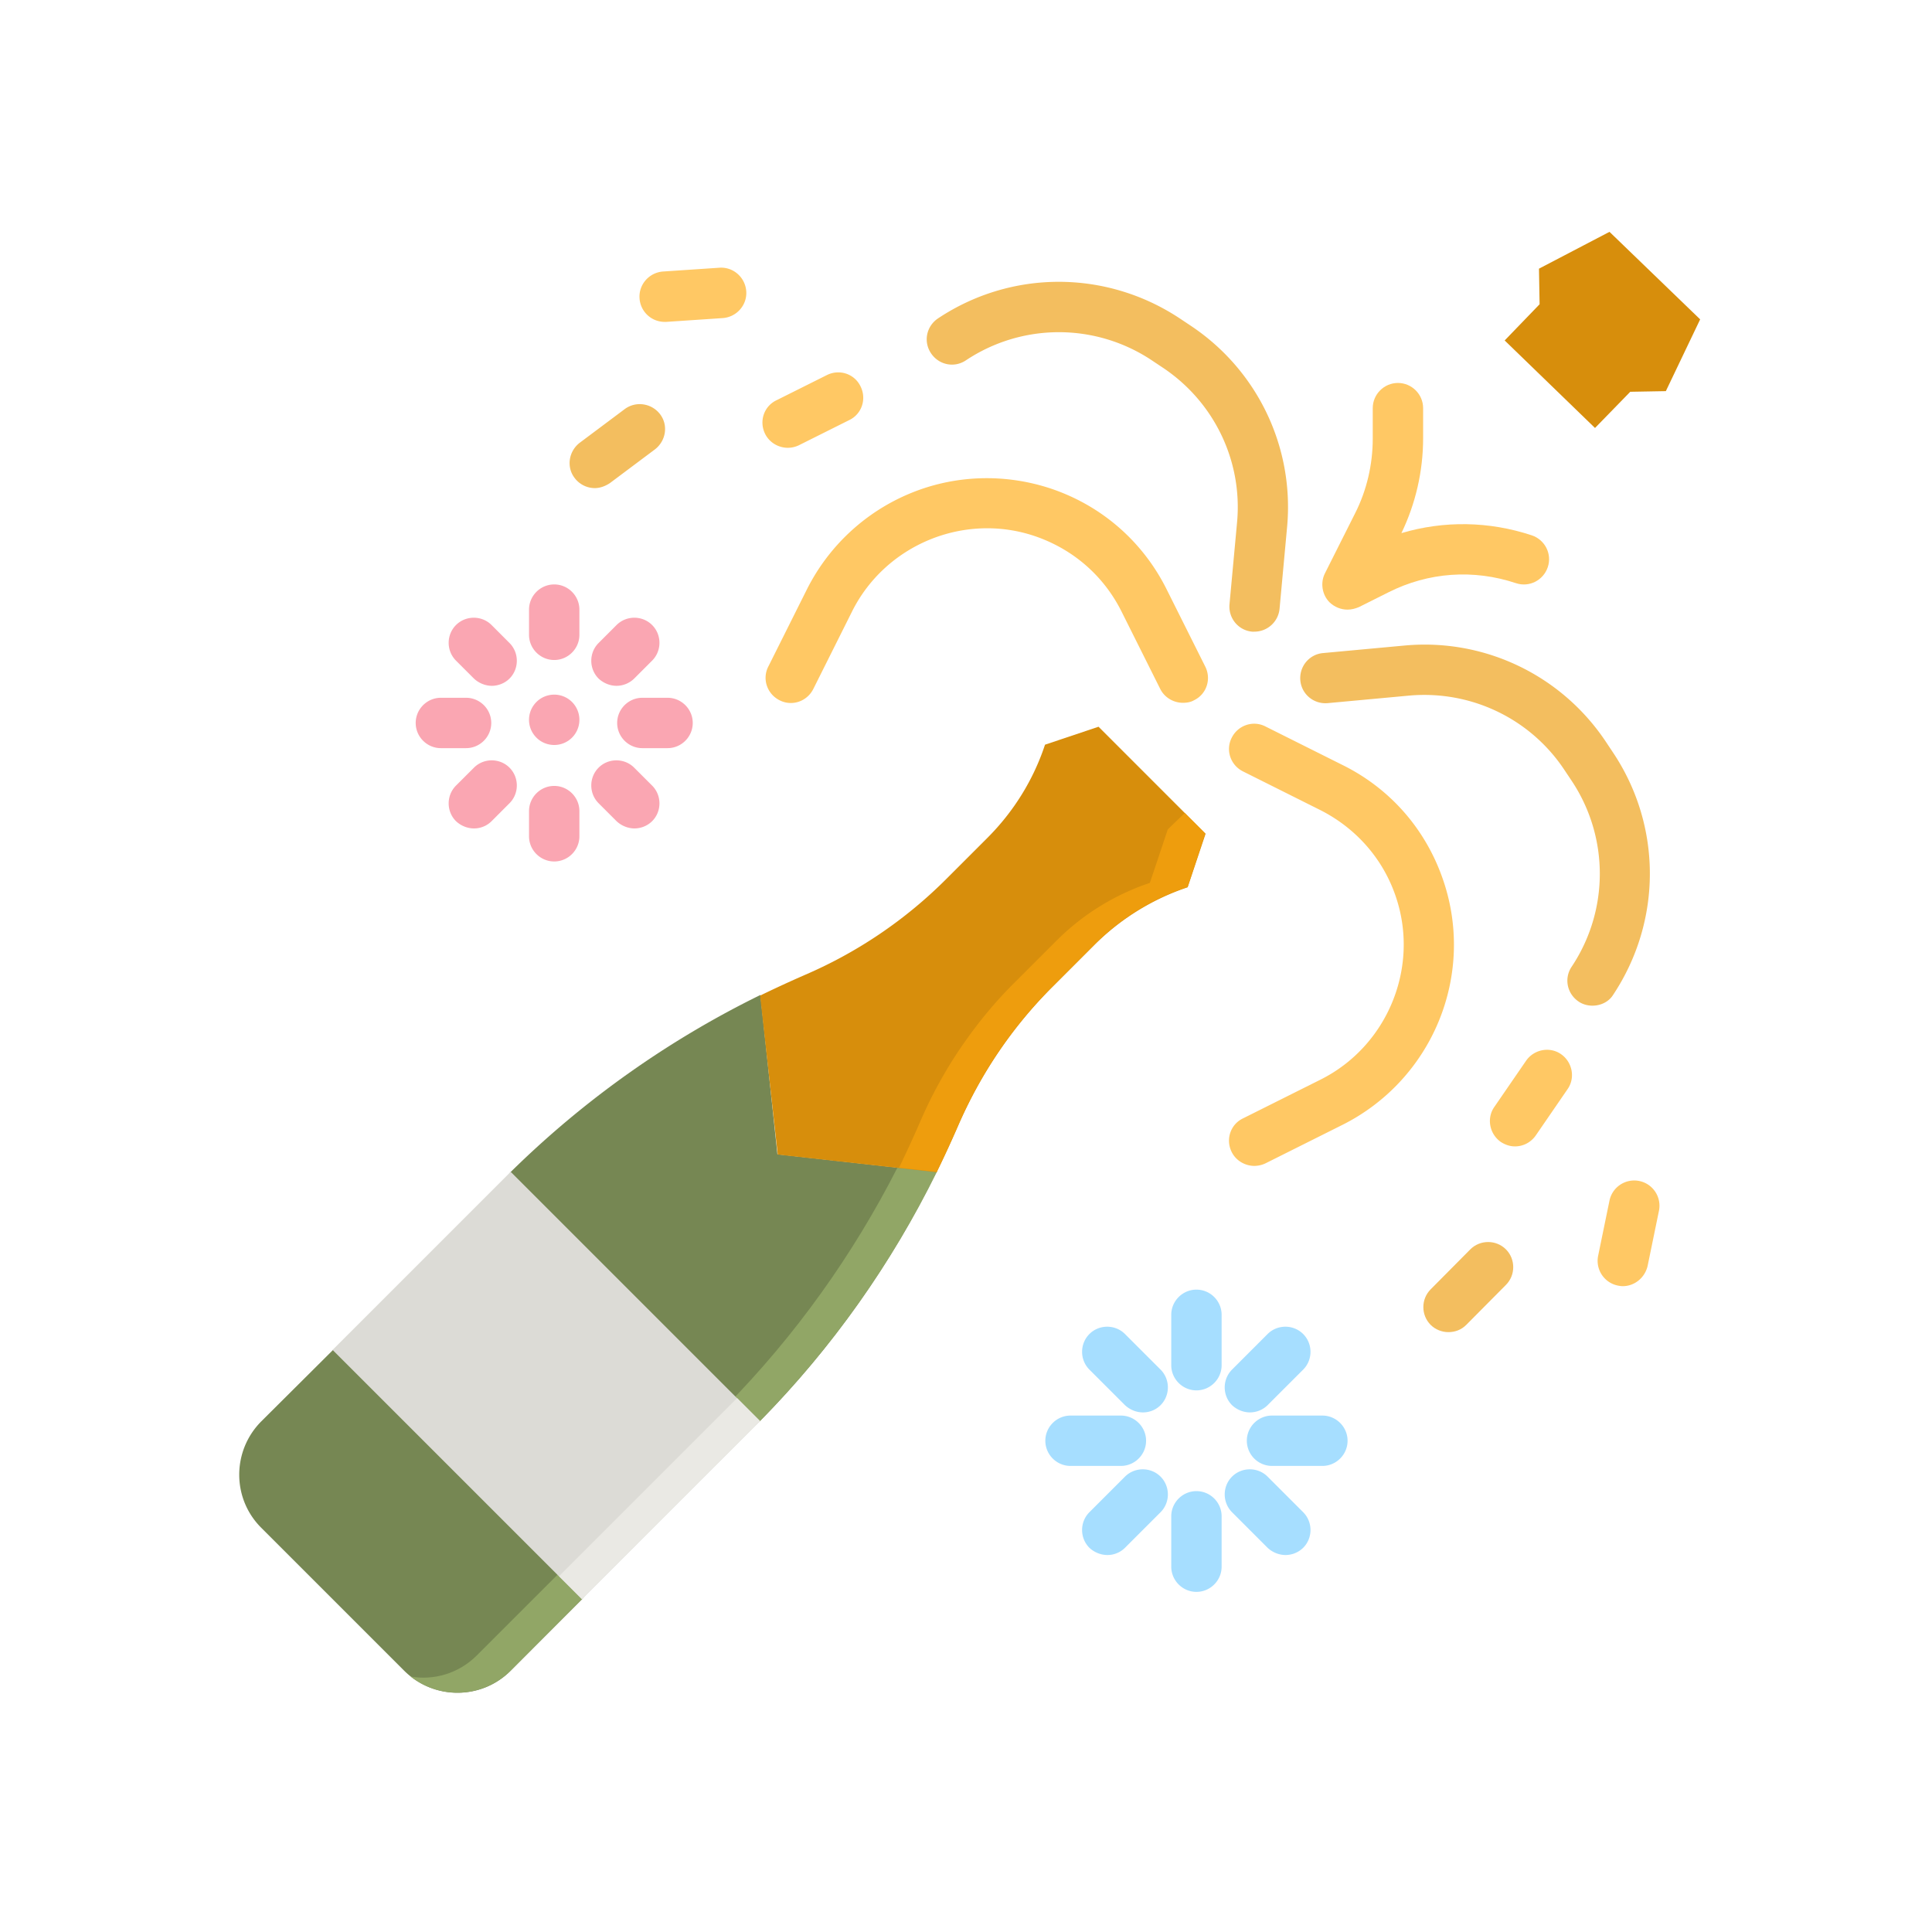 <svg xmlns="http://www.w3.org/2000/svg" width="500" height="500" version="1.2" viewBox="0 0 375 375"><path d="M147.598 193.121a185.544 185.544 0 0 0-48.395 34.281c-.367.368-16.379 19.86-16.746 20.29l-17.781 14.296-13.934 13.871c-5.742 5.746-5.742 15.032 0 20.715l27.684 27.684c5.742 5.742 15.031 5.742 20.715 0l13.808-13.813 16.684-19.613c.367-.367 17.476-14.543 17.844-14.973a185.273 185.273 0 0 0 34.28-48.394l-30.859-3.422Zm0 0" style="stroke:none;fill-rule:nonzero;fill:#768753;fill-opacity:1"/><path d="M181.879 227.402c-8.8 17.844-20.348 34.22-34.344 48.395-.367.367-17.476 14.547-17.84 14.91l-16.683 19.617-13.871 13.934c-5.317 5.312-13.688 5.68-19.434 1.16 4.523.793 9.352-.613 12.832-4.094l13.813-13.812 34.585-34.586c13.442-13.688 24.625-29.332 33.301-46.38Zm0 0" style="stroke:none;fill-rule:nonzero;fill:#91a666;fill-opacity:1"/><path d="m99.125 227.45 48.39 48.394-34.566 34.566-48.394-48.394Zm0 0" style="stroke:none;fill-rule:nonzero;fill:#dcdbd6;fill-opacity:1"/><path d="m143.078 271.367 4.453 4.453-34.57 34.567-4.45-4.453Zm0 0" style="stroke:none;fill-rule:nonzero;fill:#eae9e4;fill-opacity:1"/><path d="m213.227 141.059-10.391 3.484c-2.258 6.844-6.11 13.016-11.18 18.086l-8.066 8.066a87.8 87.8 0 0 1-27.317 18.516 235.75 235.75 0 0 0-8.738 4.031l3.422 30.86 30.86 3.421a226.85 226.85 0 0 0 4.035-8.738c4.398-10.203 10.632-19.492 18.515-27.312l8.063-8.067a46.463 46.463 0 0 1 18.09-11.183l3.48-10.387Zm0 0" style="stroke:none;fill-rule:nonzero;fill:#d78e0c;fill-opacity:1"/><path d="m233.941 161.773-3.421 10.391c-6.844 2.258-13.016 6.11-18.09 11.18l-8.063 8.066a87.927 87.927 0 0 0-10.574 12.774c-3.117 4.582-5.742 9.468-7.941 14.543a229.61 229.61 0 0 1-4.036 8.738l-30.859-3.422 23.527 2.625a221.02 221.02 0 0 0 4.032-8.738c2.203-5.133 4.828-9.961 7.945-14.543 3.117-4.582 6.601-8.86 10.57-12.77l8.067-8.066a46.463 46.463 0 0 1 18.09-11.184l3.48-10.387 3.3-3.18Zm0 0" style="stroke:none;fill-rule:nonzero;fill:#ee9d0d;fill-opacity:1"/><path d="M229.602 136.414c-1.77 0-3.543-.976-4.399-2.687l-7.516-15.032c-3.484-6.968-9.472-12.16-16.925-14.668-13.692-4.582-28.907 1.711-35.383 14.668l-7.516 15.032c-1.222 2.445-4.156 3.421-6.539 2.199-2.445-1.223-3.422-4.156-2.199-6.54l7.516-15.03a39.22 39.22 0 0 1 19.984-18.575c8.676-3.605 18.328-3.914 27.25-.98 9.902 3.3 17.906 10.265 22.55 19.554l7.516 15.032c1.223 2.445.243 5.379-2.199 6.539-.613.367-1.406.488-2.14.488Zm0 0" style="stroke:none;fill-rule:nonzero;fill:#ffc864;fill-opacity:1"/><path d="M243.473 122.605h-.426c-2.692-.246-4.645-2.628-4.402-5.316l1.468-15.887c1.098-11.855-4.402-23.343-14.36-30.004l-2.202-1.468a32.523 32.523 0 0 0-36.051 0c-2.262 1.53-5.254.918-6.781-1.344-1.528-2.262-.918-5.254 1.344-6.781 14.238-9.473 32.628-9.473 46.93 0l2.198 1.465c12.895 8.617 20.043 23.527 18.637 38.988l-1.465 15.887a4.912 4.912 0 0 1-4.89 4.46Zm0 0" style="stroke:none;fill-rule:nonzero;fill:#f3be5f;fill-opacity:1"/><path d="M243.473 226.3c-1.77 0-3.543-.976-4.399-2.687-1.222-2.445-.246-5.375 2.2-6.539l15.03-7.515c12.958-6.477 19.25-21.692 14.669-35.38-2.446-7.394-7.7-13.382-14.668-16.925l-15.032-7.52c-2.445-1.218-3.421-4.152-2.199-6.535 1.223-2.445 4.156-3.422 6.54-2.199l15.03 7.516c9.348 4.644 16.254 12.648 19.555 22.547 2.992 8.921 2.625 18.578-.98 27.253a39.211 39.211 0 0 1-18.574 19.98l-15.032 7.517a5.164 5.164 0 0 1-2.14.488Zm0 0" style="stroke:none;fill-rule:nonzero;fill:#ffc864;fill-opacity:1"/><path d="M309.102 195.2c-.918 0-1.895-.247-2.688-.794-2.262-1.527-2.875-4.523-1.344-6.785a32.523 32.523 0 0 0 0-36.05l-1.468-2.2c-6.598-9.902-18.086-15.398-30.004-14.363l-15.887 1.469c-2.688.242-5.07-1.711-5.316-4.399-.243-2.691 1.71-5.074 4.398-5.316l15.89-1.469c15.458-1.406 30.368 5.746 38.985 18.637l1.465 2.203c9.472 14.234 9.472 32.629 0 46.93-.856 1.402-2.442 2.136-4.031 2.136Zm0 0" style="stroke:none;fill-rule:nonzero;fill:#f3be5f;fill-opacity:1"/><path d="M261.563 118.328c-1.286 0-2.508-.488-3.485-1.406-1.469-1.465-1.832-3.79-.918-5.621l5.867-11.672c2.262-4.461 3.422-9.473 3.422-14.48v-5.93c0-2.688 2.2-4.887 4.89-4.887 2.688 0 4.888 2.2 4.888 4.887v5.867c0 6.355-1.465 12.71-4.215 18.394 8.246-2.445 16.984-2.324 25.297.426 2.566.856 3.972 3.606 3.117 6.172-.856 2.567-3.606 3.973-6.172 3.117-8.25-2.75-16.988-2.14-24.75 1.77l-5.742 2.875c-.735.305-1.469.488-2.2.488Zm0 0" style="stroke:none;fill-rule:nonzero;fill:#ffc864;fill-opacity:1"/><path d="m312.402 45-13.687 7.148.12 6.907-6.78 7.027L309.59 83.07l6.844-7.027 6.906-.125 6.66-13.93Zm0 0" style="stroke:none;fill-rule:nonzero;fill:#d78e0c;fill-opacity:1"/><path d="M115.457 94.742a4.92 4.92 0 0 1-3.914-1.957c-1.648-2.14-1.16-5.195.98-6.844l8.739-6.539c2.136-1.59 5.191-1.16 6.843.977 1.649 2.14 1.16 5.195-.98 6.844l-8.734 6.539c-.918.613-1.957.98-2.934.98Zm0 0" style="stroke:none;fill-rule:nonzero;fill:#f3be5f;fill-opacity:1"/><path d="M152.914 86.918c-1.773 0-3.543-.977-4.398-2.688-1.223-2.445-.246-5.378 2.199-6.539l9.777-4.886c2.442-1.223 5.375-.246 6.54 2.199 1.218 2.445.241 5.375-2.204 6.539l-9.777 4.887a4.988 4.988 0 0 1-2.137.488ZM129.02 62.477a4.884 4.884 0 0 1-4.887-4.582c-.184-2.692 1.894-5.012 4.582-5.196l10.937-.734c2.692-.184 5.012 1.894 5.196 4.586.183 2.687-1.895 5.008-4.582 5.191l-10.938.735h-.308Zm0 0" style="stroke:none;fill-rule:nonzero;fill:#ffc864;fill-opacity:1"/><path d="M281.113 258.566c-1.218 0-2.504-.488-3.422-1.406-1.894-1.894-1.894-5.008 0-6.902l7.7-7.762c1.894-1.894 5.011-1.894 6.906 0 1.894 1.895 1.894 5.012 0 6.906l-7.7 7.758c-.976.98-2.199 1.406-3.484 1.406Zm0 0" style="stroke:none;fill-rule:nonzero;fill:#f3be5f;fill-opacity:1"/><path d="M294.07 222.516c-.98 0-1.894-.309-2.75-.856-2.199-1.531-2.812-4.586-1.285-6.785l6.172-8.98c1.527-2.204 4.586-2.813 6.785-1.286 2.2 1.528 2.809 4.582 1.281 6.782l-6.171 8.984c-.977 1.406-2.504 2.14-4.032 2.14ZM314.969 249.645c-.305 0-.672-.06-.98-.122a4.9 4.9 0 0 1-3.786-5.804l2.2-10.696a4.905 4.905 0 0 1 5.804-3.789 4.9 4.9 0 0 1 3.79 5.805l-2.2 10.695c-.55 2.32-2.567 3.91-4.828 3.91Zm0 0" style="stroke:none;fill-rule:nonzero;fill:#ffc864;fill-opacity:1"/><path d="M232.23 269.871c-2.687 0-4.89-2.2-4.89-4.887v-9.777c0-2.691 2.203-4.89 4.89-4.89 2.688 0 4.887 2.199 4.887 4.89v9.777c0 2.688-2.199 4.887-4.887 4.887ZM232.23 308.98c-2.687 0-4.89-2.199-4.89-4.89v-9.777c0-2.688 2.203-4.887 4.89-4.887 2.688 0 4.887 2.199 4.887 4.887v9.777c0 2.691-2.199 4.89-4.887 4.89ZM256.672 284.535h-9.777a4.901 4.901 0 0 1-4.887-4.887c0-2.687 2.199-4.886 4.887-4.886h9.777c2.687 0 4.89 2.199 4.89 4.886 0 2.688-2.203 4.887-4.89 4.887ZM217.563 284.535h-9.774c-2.691 0-4.89-2.2-4.89-4.887 0-2.687 2.199-4.886 4.89-4.886h9.774c2.69 0 4.89 2.199 4.89 4.886 0 2.688-2.2 4.887-4.89 4.887ZM221.84 274.148c-1.219 0-2.504-.488-3.48-1.406l-6.907-6.902c-1.894-1.895-1.894-5.012 0-6.906 1.895-1.895 5.012-1.895 6.906 0l6.907 6.906c1.89 1.894 1.89 5.008 0 6.902a4.809 4.809 0 0 1-3.426 1.406ZM249.523 301.828c-1.222 0-2.507-.488-3.484-1.402l-6.902-6.906c-1.895-1.895-1.895-5.012 0-6.907 1.89-1.894 5.008-1.894 6.902 0l6.906 6.907c1.895 1.894 1.895 5.011 0 6.906a4.921 4.921 0 0 1-3.422 1.402ZM242.617 274.148c-1.222 0-2.504-.488-3.48-1.406-1.895-1.894-1.895-5.008 0-6.902l6.902-6.906c1.895-1.895 5.012-1.895 6.906 0 1.895 1.894 1.895 5.011 0 6.906l-6.906 6.902c-.914.918-2.2 1.406-3.422 1.406ZM214.938 301.828c-1.223 0-2.508-.488-3.485-1.402-1.894-1.895-1.894-5.012 0-6.906l6.906-6.907c1.895-1.894 5.012-1.894 6.907 0 1.89 1.895 1.89 5.012 0 6.907l-6.907 6.906a4.82 4.82 0 0 1-3.422 1.402Zm0 0" style="stroke:none;fill-rule:nonzero;fill:#a6deff;fill-opacity:1"/><path d="M107.574 128.105c-2.691 0-4.89-2.199-4.89-4.89v-4.887c0-2.687 2.199-4.89 4.89-4.89 2.688 0 4.887 2.203 4.887 4.89v4.887c0 2.691-2.2 4.89-4.887 4.89ZM107.574 167.21c-2.691 0-4.89-2.198-4.89-4.886v-4.887c0-2.69 2.199-4.89 4.89-4.89 2.688 0 4.887 2.2 4.887 4.89v4.887c0 2.688-2.2 4.887-4.887 4.887ZM90.465 145.215h-4.89c-2.688 0-4.888-2.2-4.888-4.89 0-2.688 2.2-4.887 4.887-4.887h4.89c2.688 0 4.888 2.199 4.888 4.886 0 2.692-2.2 4.89-4.887 4.89ZM129.57 145.215h-4.886c-2.692 0-4.891-2.2-4.891-4.89 0-2.688 2.2-4.887 4.89-4.887h4.887c2.692 0 4.89 2.199 4.89 4.886 0 2.692-2.198 4.89-4.89 4.89ZM95.473 133.117c-1.223 0-2.504-.492-3.48-1.406l-3.485-3.484c-1.895-1.895-1.895-5.012 0-6.907 1.894-1.894 5.012-1.894 6.906 0l3.48 3.485c1.895 1.894 1.895 5.011 0 6.906-.914.914-2.199 1.406-3.421 1.406ZM123.156 160.797c-1.222 0-2.508-.488-3.484-1.406l-3.484-3.485c-1.895-1.89-1.895-5.008 0-6.902 1.894-1.895 5.011-1.895 6.906 0l3.484 3.48c1.895 1.895 1.895 5.012 0 6.907a4.908 4.908 0 0 1-3.422 1.406ZM91.992 160.797c-1.222 0-2.508-.488-3.484-1.406-1.895-1.895-1.895-5.012 0-6.907l3.484-3.48c1.895-1.895 5.008-1.895 6.903 0 1.894 1.894 1.894 5.012 0 6.902l-3.48 3.485a4.807 4.807 0 0 1-3.423 1.406ZM119.672 133.117c-1.223 0-2.504-.492-3.484-1.406-1.895-1.895-1.895-5.012 0-6.906l3.484-3.485c1.894-1.894 5.012-1.894 6.906 0 1.895 1.895 1.895 5.012 0 6.907l-3.484 3.484a4.926 4.926 0 0 1-3.422 1.406ZM112.46 139.715a4.868 4.868 0 0 1-.823 2.715 4.61 4.61 0 0 1-.606.742c-.23.226-.476.43-.742.61-.266.175-.55.327-.844.448a4.897 4.897 0 0 1-3.742 0 5.03 5.03 0 0 1-.848-.449 5.018 5.018 0 0 1-1.347-1.351 4.868 4.868 0 0 1 0-5.43 5.018 5.018 0 0 1 1.348-1.352c.269-.175.55-.328.847-.449.297-.125.602-.215.918-.277a4.838 4.838 0 0 1 1.906 0c.313.062.621.152.918.277.293.121.578.274.844.45.266.18.512.382.742.609.227.226.43.472.606.742a4.868 4.868 0 0 1 .824 2.715Zm0 0" style="stroke:none;fill-rule:nonzero;fill:#faa6b2;fill-opacity:1"/></svg>